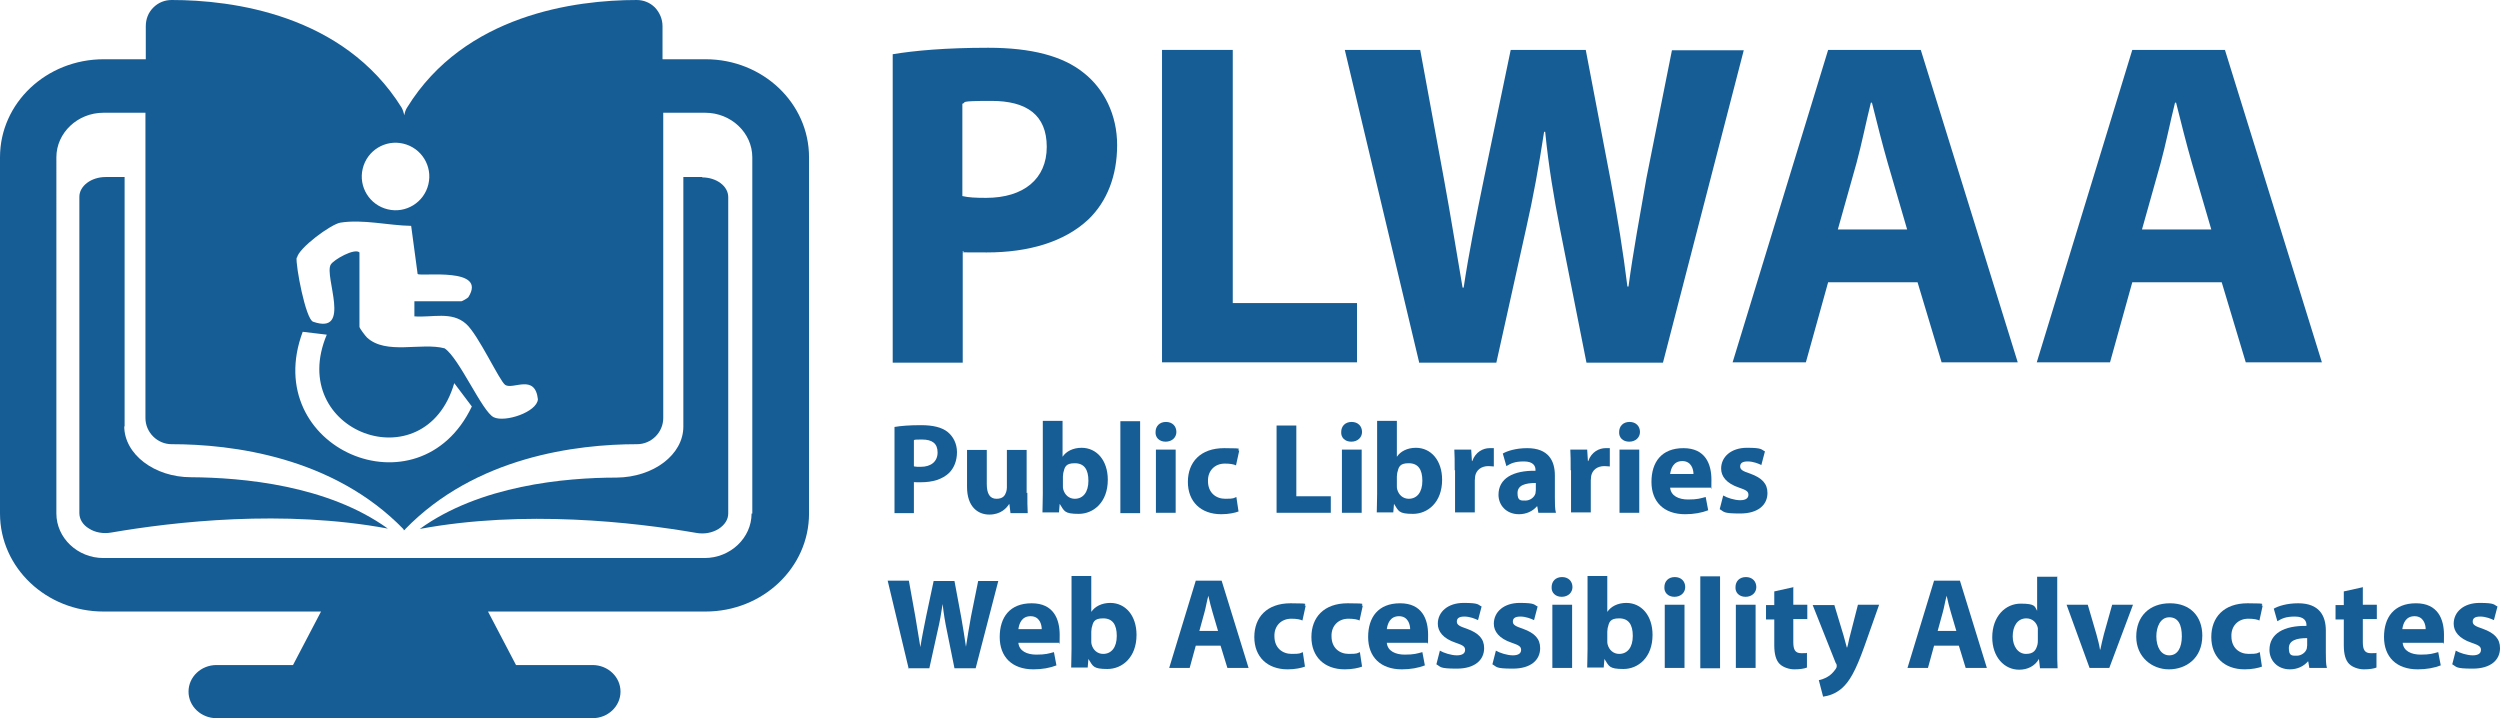 <svg xmlns="http://www.w3.org/2000/svg" width="696.2" height="200" version="1.1" viewBox="0 0 696.2 200"> <path d="M195.6,49.3h-5.3v69.5c0,7.8-8.3,14.1-18.6,14.2-14.4,0-38.1,2.2-54.8,14.3,29-5.4,59.6-1.9,77,1.1,2.2.4,4.4,0,6.2-1.1,1.7-1.1,2.7-2.6,2.7-4.3V54.9c0-3.1-3.3-5.5-7.3-5.5Z" fill="#165d96"/> <path d="M34.7,118.8V49.3h-5.3c-4,0-7.3,2.5-7.3,5.5v88.1c0,1.7,1,3.3,2.7,4.3,1.7,1.1,4,1.5,6.2,1.1,17.4-3,48-6.5,77-1.1-16.8-12.1-40.5-14.2-54.8-14.3-10.2,0-18.6-6.4-18.6-14.2Z" fill="#165d96"/> <path d="M196.2,16.5h-11.7V7.3c0-2-.8-3.8-2.1-5.2-1.4-1.4-3.2-2.1-5.1-2.1h0c-17,0-47.9,4-63.9,29.9-.4.6-.7,1.4-.8,2.2-.2-.8-.4-1.5-.8-2.2C95.6,4,64.7,0,47.8,0h0c-1.9,0-3.7.7-5.1,2.1-1.4,1.4-2.1,3.2-2.1,5.2v9.2h-11.7C12.9,16.5,0,28.7,0,43.8v99.2c0,15.1,12.9,27.3,28.8,27.3h60.6l-7.8,14.9h-21.3c-4.3,0-7.8,3.3-7.8,7.4s3.5,7.4,7.8,7.4h104.7c4.3,0,7.8-3.3,7.8-7.4s-3.5-7.4-7.8-7.4h-21.3l-7.8-14.9h60.6c15.9,0,28.8-12.2,28.8-27.3V43.8c0-15.1-12.9-27.3-28.8-27.3ZM101,47c1.2-5.1,6.3-8.2,11.3-7,5.1,1.2,8.2,6.3,7,11.3-1.2,5.1-6.3,8.2-11.3,7-5.1-1.2-8.2-6.3-7-11.3ZM82.7,71.8c.4-2.7,9.5-9.4,12.1-9.8,6.3-1,13.4.8,19.7.9l1.8,13.4c.8.8,19.6-2.1,14.1,6.5-.3.3-1.7,1.1-1.9,1.1h-13.1v4.2c4.9.4,10.4-1.5,14.4,2.1,3.4,3,9.3,15.9,10.9,17,2.2,1.4,8.3-3.2,9.1,4-.3,3.6-9.2,6.5-12.3,5-3.2-1.5-9.6-16.5-13.7-19.2-6.5-1.7-16.3,1.9-21.6-3-.5-.5-2.1-2.6-2.1-3v-20.7c-1.3-1.3-7.2,2-8,3.4-1.9,3.2,6,19.7-4.9,15.9-2.1-.7-4.9-15.7-4.6-17.9ZM84.3,92.4l6.7.8c-11.4,27.1,27.4,41.4,35.5,13.5l4.9,6.5c-14.7,30.8-59.2,11.6-47.1-20.8ZM209.3,143c0,6.8-5.9,12.4-13.1,12.4H28.8c-7.2,0-13.1-5.6-13.1-12.4V43.8c0-6.8,5.9-12.4,13.1-12.4h11.7v85c0,4,3.3,7.3,7.3,7.3,16.8,0,45,3.5,64.6,23.7v.3l.2-.2.2.2v-.3c19.6-20.2,47.7-23.7,64.6-23.7,4,0,7.3-3.3,7.3-7.3V31.4h11.7c7.2,0,13.1,5.6,13.1,12.4v99.2Z" fill="#165d96"/> <path d="M248.6,15.1c6.1-1,14.6-1.8,26.6-1.8s20.8,2.3,26.6,7c5.6,4.4,9.3,11.6,9.3,20.1s-2.8,15.7-8,20.7c-6.7,6.3-16.7,9.2-28.3,9.2s-4.9-.1-6.7-.4v31.1h-19.5V15.1ZM268,54.6c1.7.4,3.7.5,6.6.5,10.5,0,16.9-5.3,16.9-14.2s-5.6-12.8-15.4-12.8-6.7.4-8.1.8v25.7Z" fill="#165d96"/> <polygon points="323.6 13.9 343.3 13.9 343.3 84.4 377.9 84.4 377.9 100.9 323.6 100.9 323.6 13.9" fill="#165d96"/> <path d="M395.2,100.9l-20.7-87h21l6.6,35.9c1.9,10.3,3.7,21.6,5.2,30.3h.3c1.4-9.4,3.5-19.9,5.7-30.6l7.4-35.6h20.9l7,36.7c1.9,10.2,3.4,19.5,4.6,29.2h.3c1.3-9.7,3.2-19.9,5-30.2l7.1-35.6h20l-22.5,87h-21.3l-7.4-37.4c-1.7-8.8-3.1-16.9-4.1-26.9h-.3c-1.5,9.8-3,18.1-5,26.9l-8.3,37.4h-21.6Z" fill="#165d96"/> <path d="M509.1,78.6l-6.2,22.3h-20.4l26.6-87h25.8l27,87h-21.2l-6.7-22.3h-24.9ZM531.1,63.9l-5.4-18.5c-1.5-5.2-3.1-11.6-4.4-16.8h-.3c-1.3,5.2-2.6,11.7-4,16.8l-5.2,18.5h19.2Z" fill="#165d96"/> <path d="M593.8,78.6l-6.2,22.3h-20.4l26.6-87h25.8l27,87h-21.2l-6.7-22.3h-24.9ZM615.8,63.9l-5.4-18.5c-1.5-5.2-3.1-11.6-4.4-16.8h-.3c-1.3,5.2-2.6,11.7-4,16.8l-5.2,18.5h19.2Z" fill="#165d96"/> <path d="M249.1,118.9c1.7-.3,4.1-.5,7.4-.5s5.8.6,7.4,1.9c1.5,1.2,2.6,3.2,2.6,5.6s-.8,4.4-2.2,5.8c-1.9,1.8-4.6,2.6-7.9,2.6s-1.4,0-1.9-.1v8.7h-5.4v-23.9ZM254.6,129.9c.5.1,1,.1,1.8.1,2.9,0,4.7-1.5,4.7-4s-1.5-3.6-4.3-3.6-1.9.1-2.3.2v7.2Z" fill="#165d96"/> <path d="M286.1,137.2c0,2.3,0,4.2.1,5.7h-4.8l-.3-2.5h-.1c-.7,1.1-2.3,2.9-5.5,2.9s-6.2-2.2-6.2-7.7v-10.3h5.5v9.5c0,2.6.8,4.1,2.7,4.1s2.4-1,2.7-1.9c.1-.3.2-.8.2-1.2v-10.5h5.5v12Z" fill="#165d96"/> <path d="M290.3,142.8c0-1.2.1-3.3.1-5.3v-20.3h5.5v10h0c1-1.5,2.9-2.5,5.3-2.5,4.2,0,7.3,3.5,7.3,8.9,0,6.3-4,9.5-8.1,9.5s-4-.8-5.3-2.8h0l-.2,2.4h-4.6ZM296,135.3c0,.4,0,.7.1,1,.4,1.5,1.6,2.6,3.2,2.6,2.3,0,3.8-1.8,3.8-5s-1.2-4.9-3.8-4.9-2.8,1.1-3.2,2.7c0,.3-.1.6-.1,1v2.6Z" fill="#165d96"/> <rect x="312" y="117.3" width="5.5" height="25.6" fill="#165d96"/> <path d="M327.6,120.3c0,1.5-1.2,2.7-3,2.7s-2.9-1.2-2.8-2.7c0-1.6,1.1-2.8,2.9-2.8s2.9,1.2,2.9,2.8ZM321.9,142.8v-17.6h5.5v17.6h-5.5Z" fill="#165d96"/> <path d="M345,142.4c-1,.4-2.8.8-4.9.8-5.7,0-9.3-3.5-9.3-9s3.5-9.4,10.1-9.4,3,.3,4.2.7l-.9,4.1c-.6-.3-1.6-.5-3.1-.5-2.9,0-4.8,2.1-4.7,4.9,0,3.2,2.2,4.9,4.8,4.9s2.3-.2,3.1-.5l.6,4Z" fill="#165d96"/> <polygon points="355.5 118.5 361 118.5 361 138.2 370.6 138.2 370.6 142.8 355.5 142.8 355.5 118.5" fill="#165d96"/> <path d="M379.3,120.3c0,1.5-1.2,2.7-3,2.7s-2.9-1.2-2.8-2.7c0-1.6,1.1-2.8,2.9-2.8s2.9,1.2,2.9,2.8ZM373.7,142.8v-17.6h5.5v17.6h-5.5Z" fill="#165d96"/> <path d="M383.4,142.8c0-1.2.1-3.3.1-5.3v-20.3h5.5v10h0c1-1.5,2.9-2.5,5.3-2.5,4.2,0,7.3,3.5,7.3,8.9,0,6.3-4,9.5-8.1,9.5s-4-.8-5.3-2.8h0l-.2,2.4h-4.6ZM389,135.3c0,.4,0,.7.1,1,.4,1.5,1.6,2.6,3.2,2.6,2.3,0,3.8-1.8,3.8-5s-1.2-4.9-3.8-4.9-2.8,1.1-3.2,2.7c0,.3-.1.6-.1,1v2.6Z" fill="#165d96"/> <path d="M405.1,131c0-2.6,0-4.3-.1-5.8h4.7l.2,3.2h.1c.9-2.6,3.1-3.6,4.8-3.6s.8,0,1.2,0v5.1c-.4,0-.9-.1-1.5-.1-2,0-3.4,1.1-3.7,2.8,0,.4-.1.8-.1,1.2v8.9h-5.5v-11.8Z" fill="#165d96"/> <path d="M428.4,142.8l-.3-1.8h-.1c-1.2,1.4-3,2.2-5,2.2-3.6,0-5.7-2.6-5.7-5.4,0-4.6,4.1-6.8,10.3-6.7v-.3c0-.9-.5-2.3-3.2-2.3s-3.7.6-4.9,1.3l-1-3.5c1.2-.7,3.6-1.5,6.8-1.5,5.9,0,7.7,3.5,7.7,7.6v6.1c0,1.7,0,3.3.3,4.3h-4.9ZM427.7,134.5c-2.9,0-5.1.6-5.1,2.8s.9,2.1,2.2,2.1,2.5-.9,2.8-2c0-.3.1-.6.1-.9v-1.9Z" fill="#165d96"/> <path d="M437.4,131c0-2.6,0-4.3-.1-5.8h4.7l.2,3.2h.1c.9-2.6,3.1-3.6,4.8-3.6s.8,0,1.2,0v5.1c-.4,0-.9-.1-1.5-.1-2,0-3.4,1.1-3.7,2.8,0,.4-.1.8-.1,1.2v8.9h-5.5v-11.8Z" fill="#165d96"/> <path d="M456.7,120.3c0,1.5-1.2,2.7-3,2.7s-2.9-1.2-2.8-2.7c0-1.6,1.1-2.8,2.9-2.8s2.9,1.2,2.9,2.8ZM451,142.8v-17.6h5.5v17.6h-5.5Z" fill="#165d96"/> <path d="M465.1,135.8c.2,2.3,2.4,3.3,5,3.3s3.4-.3,4.9-.7l.7,3.7c-1.8.7-4,1.1-6.4,1.1-6,0-9.4-3.5-9.4-9s2.8-9.4,8.9-9.4,7.8,4.4,7.8,8.8-.1,1.8-.2,2.2h-11.3ZM471.6,132c0-1.3-.6-3.6-3.1-3.6s-3.2,2.1-3.4,3.6h6.5Z" fill="#165d96"/> <path d="M479.9,138c1,.6,3.1,1.3,4.7,1.3s2.3-.6,2.3-1.5-.5-1.3-2.6-2c-3.6-1.2-5-3.2-5-5.3,0-3.3,2.8-5.8,7.2-5.8s3.9.5,5,1l-1,3.8c-.8-.4-2.3-1-3.8-1s-2.1.5-2.1,1.4.7,1.3,2.8,2c3.3,1.2,4.8,2.8,4.8,5.4,0,3.3-2.6,5.7-7.6,5.7s-4.4-.5-5.7-1.2l1-3.9Z" fill="#165d96"/> <path d="M253,186l-5.8-24.3h5.9l1.8,10c.5,2.9,1,6,1.4,8.5h0c.4-2.6,1-5.5,1.6-8.5l2.1-9.9h5.8l1.9,10.2c.5,2.8.9,5.4,1.3,8.1h0c.4-2.7.9-5.5,1.4-8.4l2-9.9h5.6l-6.3,24.3h-5.9l-2.1-10.4c-.5-2.4-.9-4.7-1.2-7.5h0c-.4,2.7-.8,5-1.4,7.5l-2.3,10.4h-6Z" fill="#165d96"/> <path d="M283.6,179c.2,2.3,2.4,3.3,5,3.3s3.4-.3,4.9-.7l.7,3.7c-1.8.7-4,1.1-6.4,1.1-6,0-9.4-3.5-9.4-9s2.8-9.4,8.9-9.4,7.8,4.4,7.8,8.8-.1,1.8-.2,2.2h-11.3ZM290.1,175.2c0-1.3-.6-3.6-3.1-3.6s-3.2,2.1-3.4,3.6h6.5Z" fill="#165d96"/> <path d="M298.3,186c0-1.2.1-3.3.1-5.3v-20.3h5.5v10h0c1-1.5,2.9-2.5,5.3-2.5,4.2,0,7.3,3.5,7.3,8.9,0,6.3-4,9.5-8.1,9.5s-4-.8-5.3-2.8h0l-.2,2.4h-4.6ZM303.9,178.5c0,.4,0,.7.1,1,.4,1.5,1.6,2.6,3.2,2.6,2.3,0,3.8-1.8,3.8-5s-1.2-4.9-3.8-4.9-2.8,1.1-3.2,2.7c0,.3-.1.6-.1,1v2.6Z" fill="#165d96"/> <path d="M333,179.8l-1.7,6.2h-5.7l7.4-24.3h7.2l7.5,24.3h-5.9l-1.9-6.2h-6.9ZM339.2,175.7l-1.5-5.1c-.4-1.4-.9-3.2-1.2-4.7h0c-.4,1.4-.7,3.3-1.1,4.7l-1.4,5.1h5.4Z" fill="#165d96"/> <path d="M363.5,185.6c-1,.4-2.8.8-4.9.8-5.7,0-9.3-3.5-9.3-9s3.5-9.4,10.1-9.4,3,.3,4.2.7l-.9,4.1c-.6-.3-1.6-.5-3.1-.5-2.9,0-4.8,2.1-4.7,4.9,0,3.2,2.2,4.9,4.8,4.9s2.3-.2,3.1-.5l.6,4Z" fill="#165d96"/> <path d="M379.4,185.6c-1,.4-2.8.8-4.9.8-5.7,0-9.3-3.5-9.3-9s3.5-9.4,10.1-9.4,3,.3,4.2.7l-.9,4.1c-.6-.3-1.6-.5-3.1-.5-2.9,0-4.8,2.1-4.7,4.9,0,3.2,2.2,4.9,4.8,4.9s2.3-.2,3.1-.5l.6,4Z" fill="#165d96"/> <path d="M386.2,179c.2,2.3,2.4,3.3,5,3.3s3.4-.3,4.9-.7l.7,3.7c-1.8.7-4,1.1-6.4,1.1-6,0-9.4-3.5-9.4-9s2.8-9.4,8.9-9.4,7.8,4.4,7.8,8.8-.1,1.8-.2,2.2h-11.3ZM392.7,175.2c0-1.3-.6-3.6-3.1-3.6s-3.2,2.1-3.4,3.6h6.5Z" fill="#165d96"/> <path d="M401,181.2c1,.6,3.1,1.3,4.7,1.3s2.3-.6,2.3-1.5-.5-1.3-2.6-2c-3.6-1.2-5-3.2-5-5.3,0-3.3,2.8-5.8,7.2-5.8s3.9.5,5,1l-1,3.8c-.8-.4-2.3-1-3.8-1s-2.1.5-2.1,1.4.7,1.3,2.8,2c3.3,1.2,4.8,2.8,4.8,5.4,0,3.3-2.6,5.7-7.6,5.7s-4.4-.5-5.7-1.2l1-3.9Z" fill="#165d96"/> <path d="M416.6,181.2c1,.6,3.1,1.3,4.7,1.3s2.3-.6,2.3-1.5-.5-1.3-2.6-2c-3.6-1.2-5-3.2-5-5.3,0-3.3,2.8-5.8,7.2-5.8s3.9.5,5,1l-1,3.8c-.8-.4-2.3-1-3.8-1s-2.1.5-2.1,1.4.7,1.3,2.8,2c3.3,1.2,4.8,2.8,4.8,5.4,0,3.3-2.6,5.7-7.6,5.7s-4.4-.5-5.7-1.2l1-3.9Z" fill="#165d96"/> <path d="M437.9,163.5c0,1.5-1.2,2.7-3,2.7s-2.9-1.2-2.8-2.7c0-1.6,1.1-2.8,2.9-2.8s2.9,1.2,2.9,2.8ZM432.3,186v-17.6h5.5v17.6h-5.5Z" fill="#165d96"/> <path d="M442,186c0-1.2.1-3.3.1-5.3v-20.3h5.5v10h0c1-1.5,2.9-2.5,5.3-2.5,4.2,0,7.3,3.5,7.3,8.9,0,6.3-4,9.5-8.1,9.5s-4-.8-5.3-2.8h0l-.2,2.4h-4.6ZM447.6,178.5c0,.4,0,.7.1,1,.4,1.5,1.6,2.6,3.2,2.6,2.3,0,3.8-1.8,3.8-5s-1.2-4.9-3.8-4.9-2.8,1.1-3.2,2.7c0,.3-.1.6-.1,1v2.6Z" fill="#165d96"/> <path d="M469.3,163.5c0,1.5-1.2,2.7-3,2.7s-2.9-1.2-2.8-2.7c0-1.6,1.1-2.8,2.9-2.8s2.9,1.2,2.9,2.8ZM463.6,186v-17.6h5.5v17.6h-5.5Z" fill="#165d96"/> <rect x="473.5" y="160.5" width="5.5" height="25.6" fill="#165d96"/> <path d="M489.1,163.5c0,1.5-1.2,2.7-3,2.7s-2.9-1.2-2.8-2.7c0-1.6,1.1-2.8,2.9-2.8s2.9,1.2,2.9,2.8ZM483.4,186v-17.6h5.5v17.6h-5.5Z" fill="#165d96"/> <path d="M499.4,163.4v5h3.9v4h-3.9v6.4c0,2.1.5,3.1,2.2,3.1s1.2,0,1.6-.1v4.1c-.7.3-2,.5-3.5.5s-3.2-.6-4.1-1.5c-1-1-1.5-2.7-1.5-5.2v-7.2h-2.3v-4h2.3v-3.8l5.4-1.2Z" fill="#165d96"/> <path d="M510.8,168.4l2.6,8.6c.3,1,.6,2.3.9,3.3h.1c.3-.9.5-2.3.8-3.3l2.2-8.6h5.9l-4.1,11.6c-2.5,7-4.2,9.8-6.2,11.6-1.9,1.7-3.9,2.2-5.3,2.4l-1.2-4.6c.7-.1,1.5-.4,2.4-.9.8-.4,1.7-1.3,2.3-2.2.2-.3.3-.5.3-.8s0-.5-.3-.9l-6.4-16.1h6.1Z" fill="#165d96"/> <path d="M538.6,179.8l-1.7,6.2h-5.7l7.4-24.3h7.2l7.5,24.3h-5.9l-1.9-6.2h-6.9ZM544.8,175.7l-1.5-5.1c-.4-1.4-.9-3.2-1.2-4.7h0c-.4,1.4-.7,3.3-1.1,4.7l-1.4,5.1h5.4Z" fill="#165d96"/> <path d="M572.9,160.5v20.3c0,2,0,4.1.1,5.3h-4.9l-.3-2.6h0c-1.1,2-3.2,3-5.5,3-4.2,0-7.5-3.6-7.5-9,0-5.9,3.7-9.4,7.9-9.4s3.9.8,4.6,2h0v-9.5h5.5ZM567.5,175.9c0-.3,0-.7,0-1-.3-1.5-1.5-2.7-3.2-2.7-2.5,0-3.8,2.2-3.8,5s1.5,4.9,3.7,4.9,2.8-1.1,3.2-2.6c.1-.4.1-.8.1-1.3v-2.3Z" fill="#165d96"/> <path d="M581.4,168.4l2.4,8.2c.4,1.5.8,2.9,1,4.3h.1c.3-1.4.6-2.8,1-4.3l2.3-8.2h5.8l-6.6,17.6h-5.5l-6.4-17.6h5.9Z" fill="#165d96"/> <path d="M613.3,177c0,6.4-4.6,9.4-9.3,9.4s-9.1-3.4-9.1-9.1,3.7-9.3,9.4-9.3,9,3.7,9,9ZM600.5,177.2c0,3,1.3,5.3,3.6,5.3s3.5-2.1,3.5-5.3-1-5.3-3.5-5.3-3.6,2.7-3.6,5.3Z" fill="#165d96"/> <path d="M630,185.6c-1,.4-2.8.8-4.9.8-5.7,0-9.3-3.5-9.3-9s3.5-9.4,10.1-9.4,3,.3,4.2.7l-.9,4.1c-.6-.3-1.6-.5-3.1-.5-2.9,0-4.8,2.1-4.7,4.9,0,3.2,2.2,4.9,4.8,4.9s2.3-.2,3.1-.5l.6,4Z" fill="#165d96"/> <path d="M643.1,186l-.3-1.8h-.1c-1.2,1.4-3,2.2-5,2.2-3.6,0-5.7-2.6-5.7-5.4,0-4.6,4.1-6.8,10.3-6.7v-.3c0-.9-.5-2.3-3.2-2.3s-3.7.6-4.9,1.3l-1-3.5c1.2-.7,3.6-1.5,6.8-1.5,5.9,0,7.7,3.5,7.7,7.6v6.1c0,1.7,0,3.3.3,4.3h-4.9ZM642.5,177.7c-2.9,0-5.1.6-5.1,2.8s.9,2.1,2.2,2.1,2.5-.9,2.8-2c0-.3.1-.6.1-.9v-1.9Z" fill="#165d96"/> <path d="M658,163.4v5h3.9v4h-3.9v6.4c0,2.1.5,3.1,2.2,3.1s1.2,0,1.6-.1v4.1c-.7.3-2,.5-3.5.5s-3.2-.6-4.1-1.5c-1-1-1.5-2.7-1.5-5.2v-7.2h-2.3v-4h2.3v-3.8l5.4-1.2Z" fill="#165d96"/> <path d="M669.1,179c.2,2.3,2.4,3.3,5,3.3s3.4-.3,4.9-.7l.7,3.7c-1.8.7-4,1.1-6.4,1.1-6,0-9.4-3.5-9.4-9s2.8-9.4,8.9-9.4,7.8,4.4,7.8,8.8-.1,1.8-.2,2.2h-11.3ZM675.5,175.2c0-1.3-.6-3.6-3.1-3.6s-3.2,2.1-3.4,3.6h6.5Z" fill="#165d96"/> <path d="M683.9,181.2c1,.6,3.1,1.3,4.7,1.3s2.3-.6,2.3-1.5-.5-1.3-2.6-2c-3.6-1.2-5-3.2-5-5.3,0-3.3,2.8-5.8,7.2-5.8s3.9.5,5,1l-1,3.8c-.8-.4-2.3-1-3.8-1s-2.1.5-2.1,1.4.7,1.3,2.8,2c3.3,1.2,4.8,2.8,4.8,5.4,0,3.3-2.6,5.7-7.6,5.7s-4.4-.5-5.7-1.2l1-3.9Z" fill="#165d96"/> </svg>